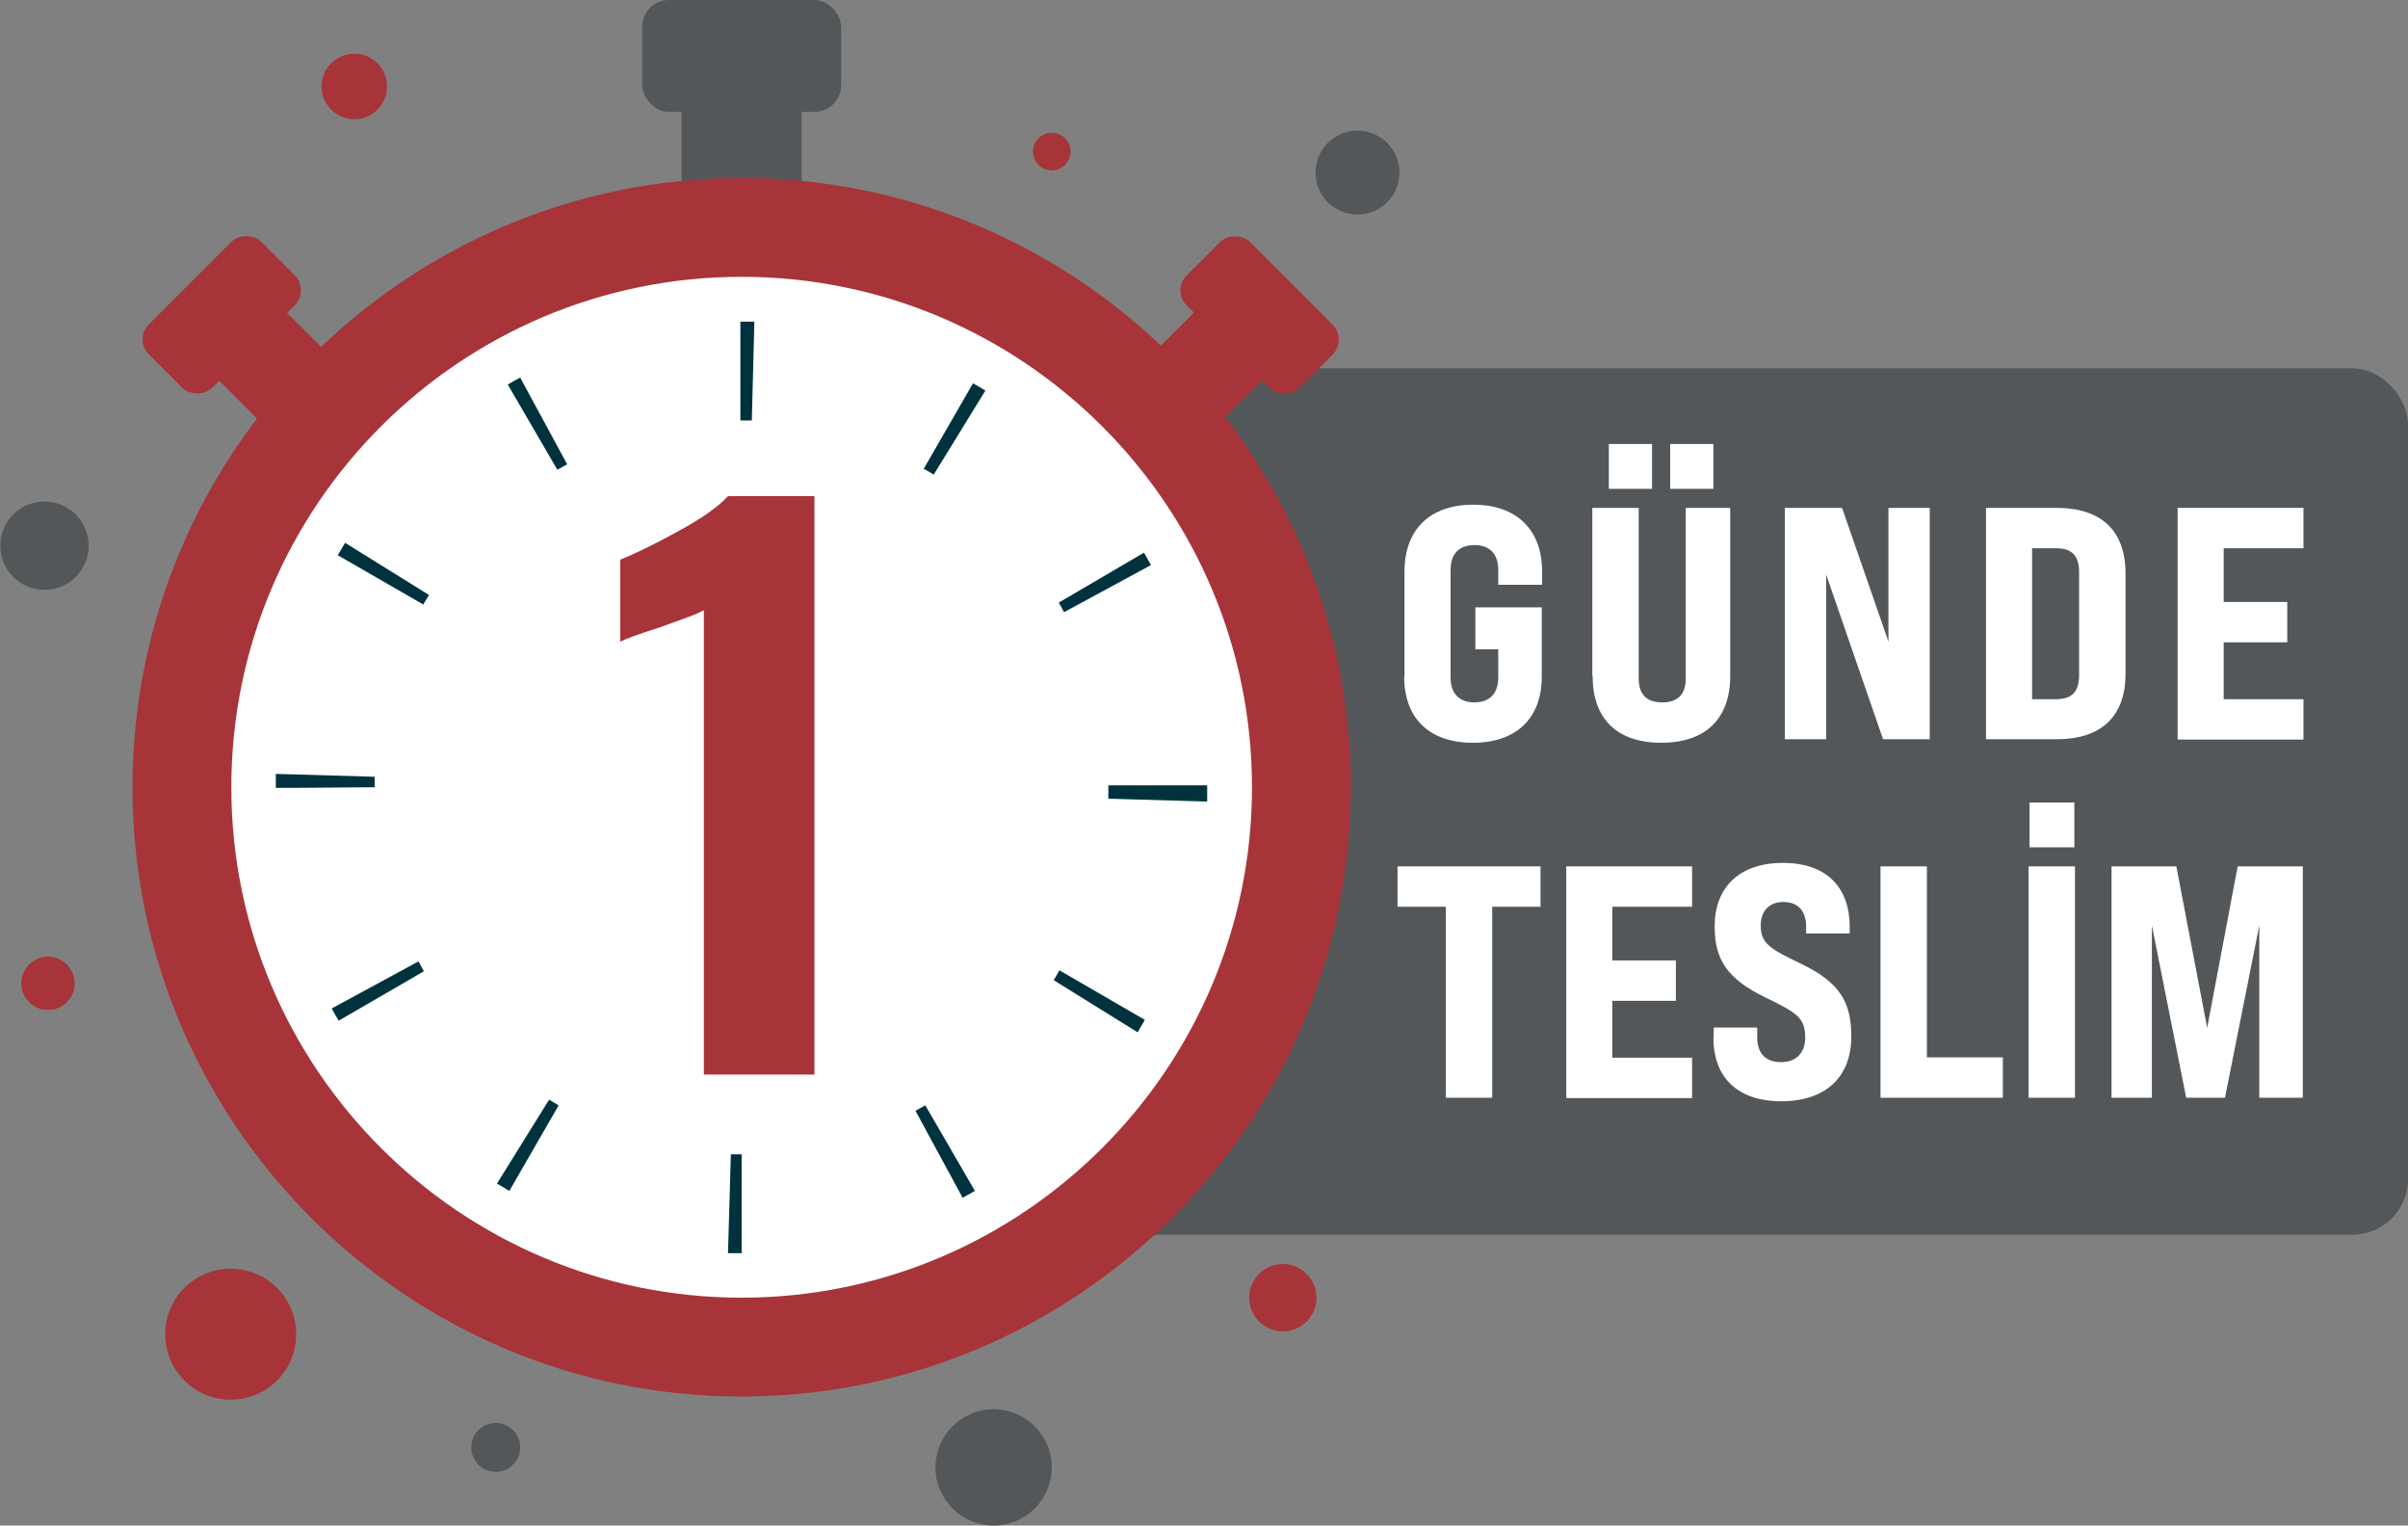 <?xml version="1.0" encoding="UTF-8"?>
<svg id="Layer_2" xmlns="http://www.w3.org/2000/svg" viewBox="0 0 75.78 48">
  <rect x="0" y="0" width="75.78" height="48" fill="#808080" stroke="none"/>
  <defs>
    <style>
      .cls-1 {
        fill: #a73439;
      }

      .cls-2 {
        fill: #fff;
      }

      .cls-3 {
        fill: #00323e;
      }

      .cls-4 {
        fill: #53575a;
      }
    </style>
  </defs>
  <g id="Layer_1-2" data-name="Layer_1">
    <g>
      <rect class="cls-4" x="27.14" y="11.59" width="48.64" height="27.26" rx="1.75" ry="1.75"/>
      <g>
        <g>
          <rect class="cls-4" x="21.45" y="2.39" width="3.78" height="4.7"/>
          <rect class="cls-4" x="20.21" width="6.26" height="3.52" rx=".84" ry=".84"/>
        </g>
        <g>
          <rect class="cls-1" x="7.14" y="9.71" width="3.02" height="3.76" transform="translate(-5.66 9.52) rotate(-45)"/>
          <rect class="cls-1" x="4.47" y="8.5" width="5.01" height="2.82" rx=".67" ry=".67" transform="translate(-4.96 7.83) rotate(-45)"/>
        </g>
        <g>
          <rect class="cls-1" x="36.08" y="10.08" width="3.76" height="3.02" transform="translate(2.92 30.23) rotate(-45)"/>
          <rect class="cls-1" x="38.23" y="7.41" width="2.82" height="5.01" rx=".67" ry=".67" transform="translate(4.6 30.93) rotate(-45)"/>
        </g>
        <g>
          <circle class="cls-2" cx="23.34" cy="24.77" r="17.61" transform="translate(-6.13 41.79) rotate(-76.72)"/>
          <path class="cls-1" d="M23.34,43.94c-10.57,0-19.17-8.6-19.17-19.17S12.77,5.6,23.34,5.6s19.17,8.6,19.17,19.17-8.6,19.17-19.17,19.17ZM23.34,8.71c-8.86,0-16.06,7.2-16.06,16.06s7.21,16.06,16.06,16.06,16.06-7.21,16.06-16.06-7.2-16.06-16.06-16.06Z"/>
        </g>
      </g>
      <path class="cls-1" d="M22.15,19.2c-.14.08-.36.17-.67.28-.31.11-.55.2-.72.26-.66.21-1.07.36-1.24.45v-2.58c.51-.21,1.13-.51,1.85-.91.73-.4,1.24-.76,1.54-1.09h2.72v18.2h-3.48v-14.61Z"/>
      <path class="cls-3" d="M23.35,39.43h-.01c-.15,0-.29,0-.43,0l.09-3.11c.11,0,.23,0,.34,0v3.11ZM30.29,37.68l-1.48-2.73c.11-.06.21-.12.31-.17l1.56,2.69c-.13.07-.26.15-.39.22ZM16.03,37.47c-.13-.08-.26-.15-.39-.23l1.64-2.64c.1.06.2.12.3.18l-1.55,2.69ZM35.8,32.48l-2.64-1.64c.06-.1.12-.2.18-.31l2.69,1.56c-.08.13-.15.26-.23.39ZM10.66,32.12c-.08-.13-.15-.26-.22-.39l2.73-1.48c.06.1.11.21.17.31l-2.69,1.56ZM37.99,25.22l-3.11-.09c0-.12,0-.24,0-.36v-.06s3.11,0,3.11,0v.04c0,.17,0,.32,0,.47ZM9.17,24.79h-.49c0-.16,0-.3,0-.44l3.11.09c0,.11,0,.22,0,.33l-2.62.02ZM33.49,19.27c-.06-.1-.11-.21-.17-.31l2.68-1.57c.08.13.15.26.22.39l-2.73,1.48ZM13.32,19.02l-2.69-1.55c.08-.13.15-.26.23-.39l2.64,1.64c-.06.1-.12.2-.18.3ZM29.38,14.93c-.1-.06-.2-.12-.31-.18l1.55-2.69c.13.07.26.15.39.23l-1.63,2.65ZM17.54,14.78l-1.56-2.68c.13-.08.26-.15.39-.22l1.48,2.73c-.1.06-.21.11-.31.17ZM23.66,13.23c-.11,0-.21,0-.32,0h-.04v-3.11h.04c.13,0,.27,0,.4,0l-.08,3.11Z"/>
      <g>
        <path class="cls-1" d="M33.69,4.77c0,.32-.26.59-.59.59s-.59-.26-.59-.59.26-.59.59-.59.59.26.59.59Z"/>
        <path class="cls-1" d="M2.35,30.94c0,.47-.38.84-.84.84s-.84-.38-.84-.84.38-.84.84-.84.84.38.84.84Z"/>
        <path class="cls-1" d="M9.32,41.98c0,1.14-.92,2.06-2.06,2.06s-2.06-.92-2.06-2.06.92-2.06,2.06-2.06,2.06.92,2.06,2.06Z"/>
        <path class="cls-1" d="M41.43,40.83c0,.59-.48,1.06-1.06,1.06s-1.06-.48-1.06-1.06.48-1.06,1.06-1.06,1.06.48,1.06,1.06Z"/>
        <path class="cls-1" d="M12.18,2.72c0,.57-.46,1.03-1.03,1.03s-1.03-.46-1.03-1.03.46-1.03,1.03-1.03,1.03.46,1.03,1.03Z"/>
        <path class="cls-4" d="M2.79,17.17c0,.77-.62,1.39-1.39,1.39s-1.39-.62-1.39-1.39.62-1.39,1.39-1.39,1.39.62,1.39,1.39Z"/>
        <path class="cls-4" d="M33.1,46.17c0,1.01-.82,1.83-1.83,1.83s-1.83-.82-1.83-1.83.82-1.83,1.83-1.83,1.83.82,1.83,1.83Z"/>
        <path class="cls-4" d="M44.4,36.37c0,.18-.15.33-.33.33s-.33-.15-.33-.33.15-.33.33-.33.33.15.33.33Z"/>
        <path class="cls-4" d="M44.04,5.43c0,.73-.59,1.32-1.32,1.32s-1.32-.59-1.32-1.32.59-1.32,1.32-1.32,1.32.59,1.32,1.32Z"/>
        <circle class="cls-4" cx="15.6" cy="45.54" r=".77"/>
      </g>
      <g>
        <path class="cls-2" d="M44.2,21.29v-3.31c0-1.32.8-2.1,2.16-2.1s2.17.78,2.17,2.1v.42h-1.38v-.47c0-.49-.26-.78-.75-.78s-.75.29-.75.78v3.39c0,.49.26.78.75.78s.75-.29.75-.78v-.89h-.72v-1.32h2.09v2.18c0,1.31-.8,2.08-2.17,2.08s-2.16-.77-2.16-2.08Z"/>
        <path class="cls-2" d="M50.11,21.27v-5.29h1.46v5.37c0,.5.25.75.74.75s.74-.25.74-.75v-5.37h1.4v5.29c0,1.32-.75,2.1-2.17,2.1s-2.16-.78-2.16-2.1ZM50.63,13.97h1.36v1.41h-1.36v-1.41ZM52.56,13.97h1.36v1.41h-1.36v-1.41Z"/>
        <path class="cls-2" d="M56.17,15.98h1.8l1.46,4.21v-4.21h1.3v7.28h-1.47l-1.79-5.18v5.18h-1.3v-7.28Z"/>
        <path class="cls-2" d="M62.5,15.98h2.22c1.41,0,2.17.72,2.17,2.06v3.16c0,1.34-.76,2.06-2.17,2.06h-2.22v-7.28ZM64.69,22c.52,0,.74-.23.74-.77v-3.21c0-.54-.22-.77-.74-.77h-.74v4.75h.74Z"/>
        <path class="cls-2" d="M68.53,15.98h3.96v1.27h-2.51v1.69h2v1.27h-2v1.79h2.51v1.27h-3.96v-7.28Z"/>
        <path class="cls-2" d="M45.5,28.53h-1.52v-1.27h4.5v1.27h-1.52v6.01h-1.46v-6.01Z"/>
        <path class="cls-2" d="M49.29,27.26h3.96v1.27h-2.51v1.69h2v1.27h-2v1.79h2.51v1.27h-3.96v-7.28Z"/>
        <path class="cls-2" d="M53.93,32.65v-.32h1.37v.32c0,.45.23.77.75.77.46,0,.76-.28.76-.77,0-.62-.25-.78-1.24-1.26-1.25-.6-1.61-1.23-1.61-2.25,0-1.19.75-1.99,2.15-1.99s2.1.8,2.1,2.01v.21h-1.37v-.2c0-.46-.21-.79-.72-.79-.45,0-.71.29-.71.74,0,.56.28.73,1.26,1.2,1.28.61,1.59,1.26,1.59,2.3,0,1.23-.77,2.03-2.2,2.03s-2.14-.8-2.14-2Z"/>
        <path class="cls-2" d="M59.18,27.26h1.46v6.01h2.39v1.27h-3.85v-7.28Z"/>
        <path class="cls-2" d="M63.84,27.26h1.46v7.28h-1.46v-7.28ZM63.87,25.25h1.41v1.41h-1.41v-1.41Z"/>
        <path class="cls-2" d="M66.44,27.26h2.05l.97,5.08.96-5.08h2.05v7.28h-1.37v-5.42l-1.08,5.42h-1.22l-1.08-5.42v5.42h-1.27v-7.28Z"/>
      </g>
    </g>
  </g>
</svg>